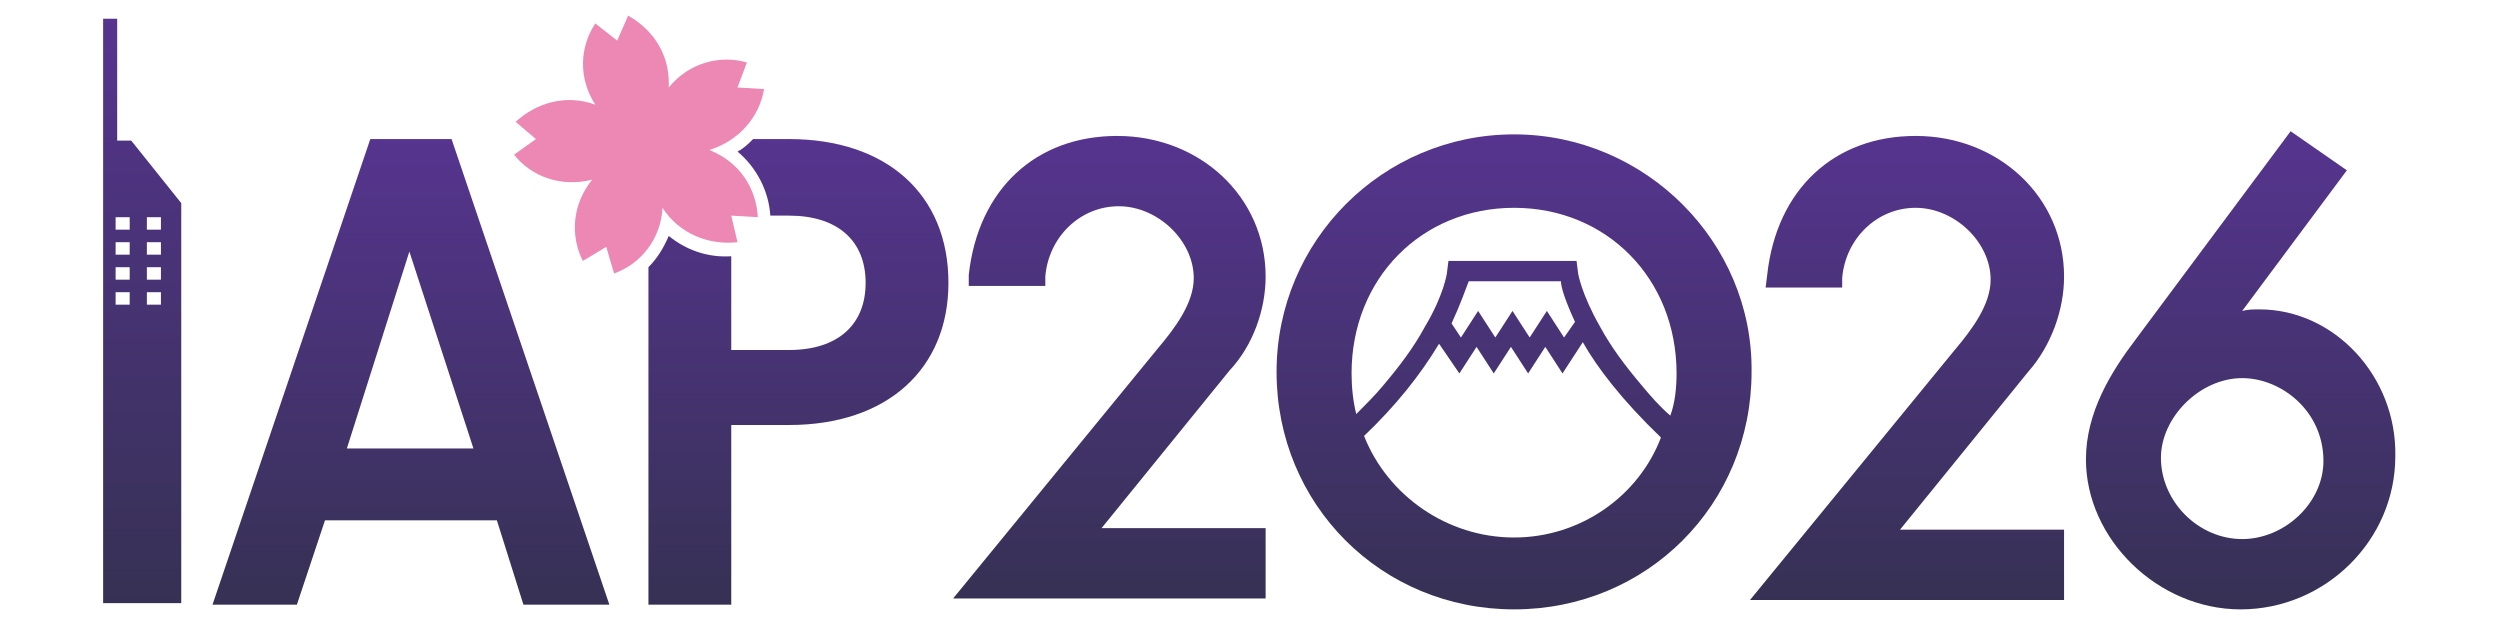 <?xml version="1.0" encoding="utf-8"?>
<!-- Generator: Adobe Illustrator 27.4.1, SVG Export Plug-In . SVG Version: 6.00 Build 0)  -->
<svg version="1.1" id="レイヤー_1" xmlns="http://www.w3.org/2000/svg" xmlns:xlink="http://www.w3.org/1999/xlink" x="0px"
	 y="0px" viewBox="0 0 160 40" style="enable-background:new 0 0 160 40;" xml:space="preserve">
<style type="text/css">
	.st0{fill:url(#SVGID_1_);}
	.st1{fill:url(#SVGID_00000070120647435310181190000002147089872689053580_);}
	.st2{fill:url(#SVGID_00000094610849911940006890000006146727530903004824_);}
	.st3{fill:#ED87B3;}
	.st4{fill:url(#SVGID_00000104685450422641560000000016491660040144413361_);}
	.st5{fill:url(#SVGID_00000030455736249180243450000011158006431089799808_);}
	.st6{fill:url(#SVGID_00000050639646280378389150000015637859454949159855_);}
	.st7{fill:url(#SVGID_00000071530048217213524910000013652221591491936917_);}
</style>
<g>
	<g>
		<linearGradient id="SVGID_1_" gradientUnits="userSpaceOnUse" x1="51.079" y1="8.87" x2="51.079" y2="38.653">
			<stop  offset="0" style="stop-color:#56348F"/>
			<stop  offset="1" style="stop-color:#363154"/>
		</linearGradient>
		<path class="st0" d="M50.5,8.9h-2.3c-0.3,0.3-0.6,0.6-1,0.8c1.2,1,2,2.5,2.1,4.1l0,0h1.2c3.1,0,4.9,1.6,4.9,4.3
			c0,2.7-1.8,4.3-4.9,4.3h-3.7v-6c-1.5,0.1-2.9-0.4-4-1.3c-0.3,0.7-0.7,1.4-1.3,2v21.6h5.3V27.2h3.7c6.3,0,10.2-3.6,10.2-9.1
			C60.7,12.4,56.7,8.9,50.5,8.9z"/>
		
			<linearGradient id="SVGID_00000035497921119958857960000017366899032620798391_" gradientUnits="userSpaceOnUse" x1="26.292" y1="8.87" x2="26.292" y2="38.653">
			<stop  offset="0" style="stop-color:#56348F"/>
			<stop  offset="1" style="stop-color:#363154"/>
		</linearGradient>
		<path style="fill:url(#SVGID_00000035497921119958857960000017366899032620798391_);" d="M23.7,8.9h5.2L39,38.7h-5.5l-1.7-5.4h-11
			L19,38.7h-5.4L23.7,8.9z M30.3,28.7l-4.1-12.6l-4,12.6H30.3z"/>
		
			<linearGradient id="SVGID_00000095307110771788993820000016085207058337607838_" gradientUnits="userSpaceOnUse" x1="9.114" y1="1.173" x2="9.114" y2="38.614">
			<stop  offset="0" style="stop-color:#56348F"/>
			<stop  offset="1" style="stop-color:#363154"/>
		</linearGradient>
		<path style="fill:url(#SVGID_00000095307110771788993820000016085207058337607838_);" d="M8.4,9H7.5V1.2H6.6V9v4v25.6h5V13L8.4,9z
			 M8.3,19.5H7.4v-0.8h0.9V19.5z M8.3,17.9H7.4v-0.8h0.9V17.9z M8.3,16.3H7.4v-0.8h0.9V16.3z M8.3,14.7H7.4v-0.8h0.9V14.7z
			 M10.3,19.5H9.4v-0.8h0.9V19.5z M10.3,17.9H9.4v-0.8h0.9V17.9z M10.3,16.3H9.4v-0.8h0.9V16.3z M10.3,14.7H9.4v-0.8h0.9V14.7z"/>
		<g>
			<path class="st3" d="M48.9,5.7l-1.7-0.1L47.8,4c-1.7-0.5-3.7,0-5,1.6c0.1-2.1-1-3.7-2.6-4.6l-0.7,1.6l-1.4-1.1
				c-1,1.5-1.1,3.5,0,5.2C36.2,6,34.3,6.6,33,7.8l1.3,1.1l-1.4,1c1.1,1.4,3,2.1,5,1.6c-1.3,1.6-1.4,3.6-0.6,5.2l1.5-0.9l0.5,1.7
				c1.7-0.6,3-2.2,3.1-4.2c1.1,1.7,3,2.4,4.8,2.2l-0.4-1.7l1.7,0.1c-0.1-1.8-1.1-3.5-3.1-4.3C47.3,9,48.6,7.5,48.9,5.7z"/>
		</g>
		<g>
			
				<linearGradient id="SVGID_00000113313481679516122450000006226583595203977374_" gradientUnits="userSpaceOnUse" x1="70.961" y1="8.648" x2="70.961" y2="38.41">
				<stop  offset="0" style="stop-color:#56348F"/>
				<stop  offset="1" style="stop-color:#363154"/>
			</linearGradient>
			<path style="fill:url(#SVGID_00000113313481679516122450000006226583595203977374_);" d="M81,17.7c0-5.1-4.2-9-9.5-9
				c-5.2,0-8.9,3.4-9.5,8.9L62,18.3h4.9l0-0.6c0.2-2.5,2.2-4.5,4.7-4.5c2.5,0,4.8,2.2,4.8,4.6c0,1.6-1.2,3.2-2.3,4.5l-13.1,16H81
				v-4.5H70.5l8.2-10.1C80.2,22.1,81,19.8,81,17.7z"/>
			
				<linearGradient id="SVGID_00000103969456810409147020000001170960211517505692_" gradientUnits="userSpaceOnUse" x1="96.915" y1="8.648" x2="96.915" y2="39">
				<stop  offset="0" style="stop-color:#56348F"/>
				<stop  offset="1" style="stop-color:#363154"/>
			</linearGradient>
			<path style="fill:url(#SVGID_00000103969456810409147020000001170960211517505692_);" d="M96.9,8.6c-8.4,0-15.2,6.8-15.2,15.2
				c0,8.5,6.7,15.2,15.2,15.2s15.2-6.7,15.2-15.2C112.2,15.5,105.3,8.6,96.9,8.6z M96.9,13.3c5.9,0,10.4,4.5,10.4,10.6
				c0,0.9-0.1,1.9-0.4,2.7c-0.7-0.6-1.3-1.3-1.8-1.9c-1.1-1.3-2-2.5-2.7-3.8c-1.2-2.1-1.4-3.4-1.4-3.4l-0.1-0.8l-8.2,0l-0.1,0.8
				c0,0-0.2,1.4-1.4,3.4c-0.7,1.3-1.6,2.5-2.7,3.8c-0.5,0.6-1.1,1.2-1.7,1.8c-0.2-0.8-0.3-1.7-0.3-2.6C86.5,17.8,91,13.3,96.9,13.3z
				 M100.8,20.6l-0.7,1L99,19.9l-1.1,1.7l-1.1-1.7l-1.1,1.7l-1.1-1.7l-1.1,1.7l-0.6-0.9c0.6-1.3,0.9-2.2,1.1-2.7h5.9
				C99.9,18.4,100.2,19.3,100.8,20.6z M96.9,34.4c-4.3,0-8.1-2.7-9.6-6.5c2-1.9,3.6-3.9,4.8-5.9l1.3,1.9l1.1-1.7l1.1,1.7l1.1-1.7
				l1.1,1.7l1.1-1.7l1.1,1.7l1.3-2c0.9,1.6,2.5,3.7,5,6.1C104.9,31.7,101.2,34.4,96.9,34.4z"/>
			
				<linearGradient id="SVGID_00000062191021002259659380000018418095191203543704_" gradientUnits="userSpaceOnUse" x1="122.079" y1="8.648" x2="122.079" y2="38.41">
				<stop  offset="0" style="stop-color:#56348F"/>
				<stop  offset="1" style="stop-color:#363154"/>
			</linearGradient>
			<path style="fill:url(#SVGID_00000062191021002259659380000018418095191203543704_);" d="M132.1,17.7c0-5.1-4.2-9-9.5-9
				c-5.2,0-8.9,3.4-9.5,8.9l-0.1,0.8h4.9l0-0.6c0.2-2.5,2.2-4.5,4.7-4.5c2.5,0,4.8,2.2,4.8,4.6c0,1.6-1.2,3.2-2.3,4.5l-13.1,16h20.1
				v-4.5h-10.5l8.2-10.1C131.3,22.1,132.1,19.8,132.1,17.7z"/>
			
				<linearGradient id="SVGID_00000012430183579690584580000016677348569194416317_" gradientUnits="userSpaceOnUse" x1="143.459" y1="8.4" x2="143.459" y2="39">
				<stop  offset="0" style="stop-color:#56348F"/>
				<stop  offset="1" style="stop-color:#363154"/>
			</linearGradient>
			<path style="fill:url(#SVGID_00000012430183579690584580000016677348569194416317_);" d="M144.6,19.8c-0.4,0-0.7,0-1.1,0.1l6.7-9
				l-3.6-2.5l-9.9,13.3c-1.6,2.1-3.2,4.7-3.2,7.7c0,5.1,4.6,9.6,9.9,9.6c5.4,0,9.9-4.4,9.9-9.8C153.4,24.1,149.4,19.8,144.6,19.8z
				 M143.5,34.5c-2.8,0-5.2-2.4-5.2-5.2c0-2.6,2.5-5.1,5.2-5.1c2.5,0,5.2,2.1,5.2,5.3C148.7,32.2,146.2,34.5,143.5,34.5z"/>
		</g>
	</g>
</g>
<g>
</g>
<g>
</g>
<g>
</g>
<g>
</g>
<g>
</g>
<g>
</g>
<g>
</g>
<g>
</g>
<g>
</g>
<g>
</g>
<g>
</g>
<g>
</g>
<g>
</g>
<g>
</g>
<g>
</g>
</svg>
